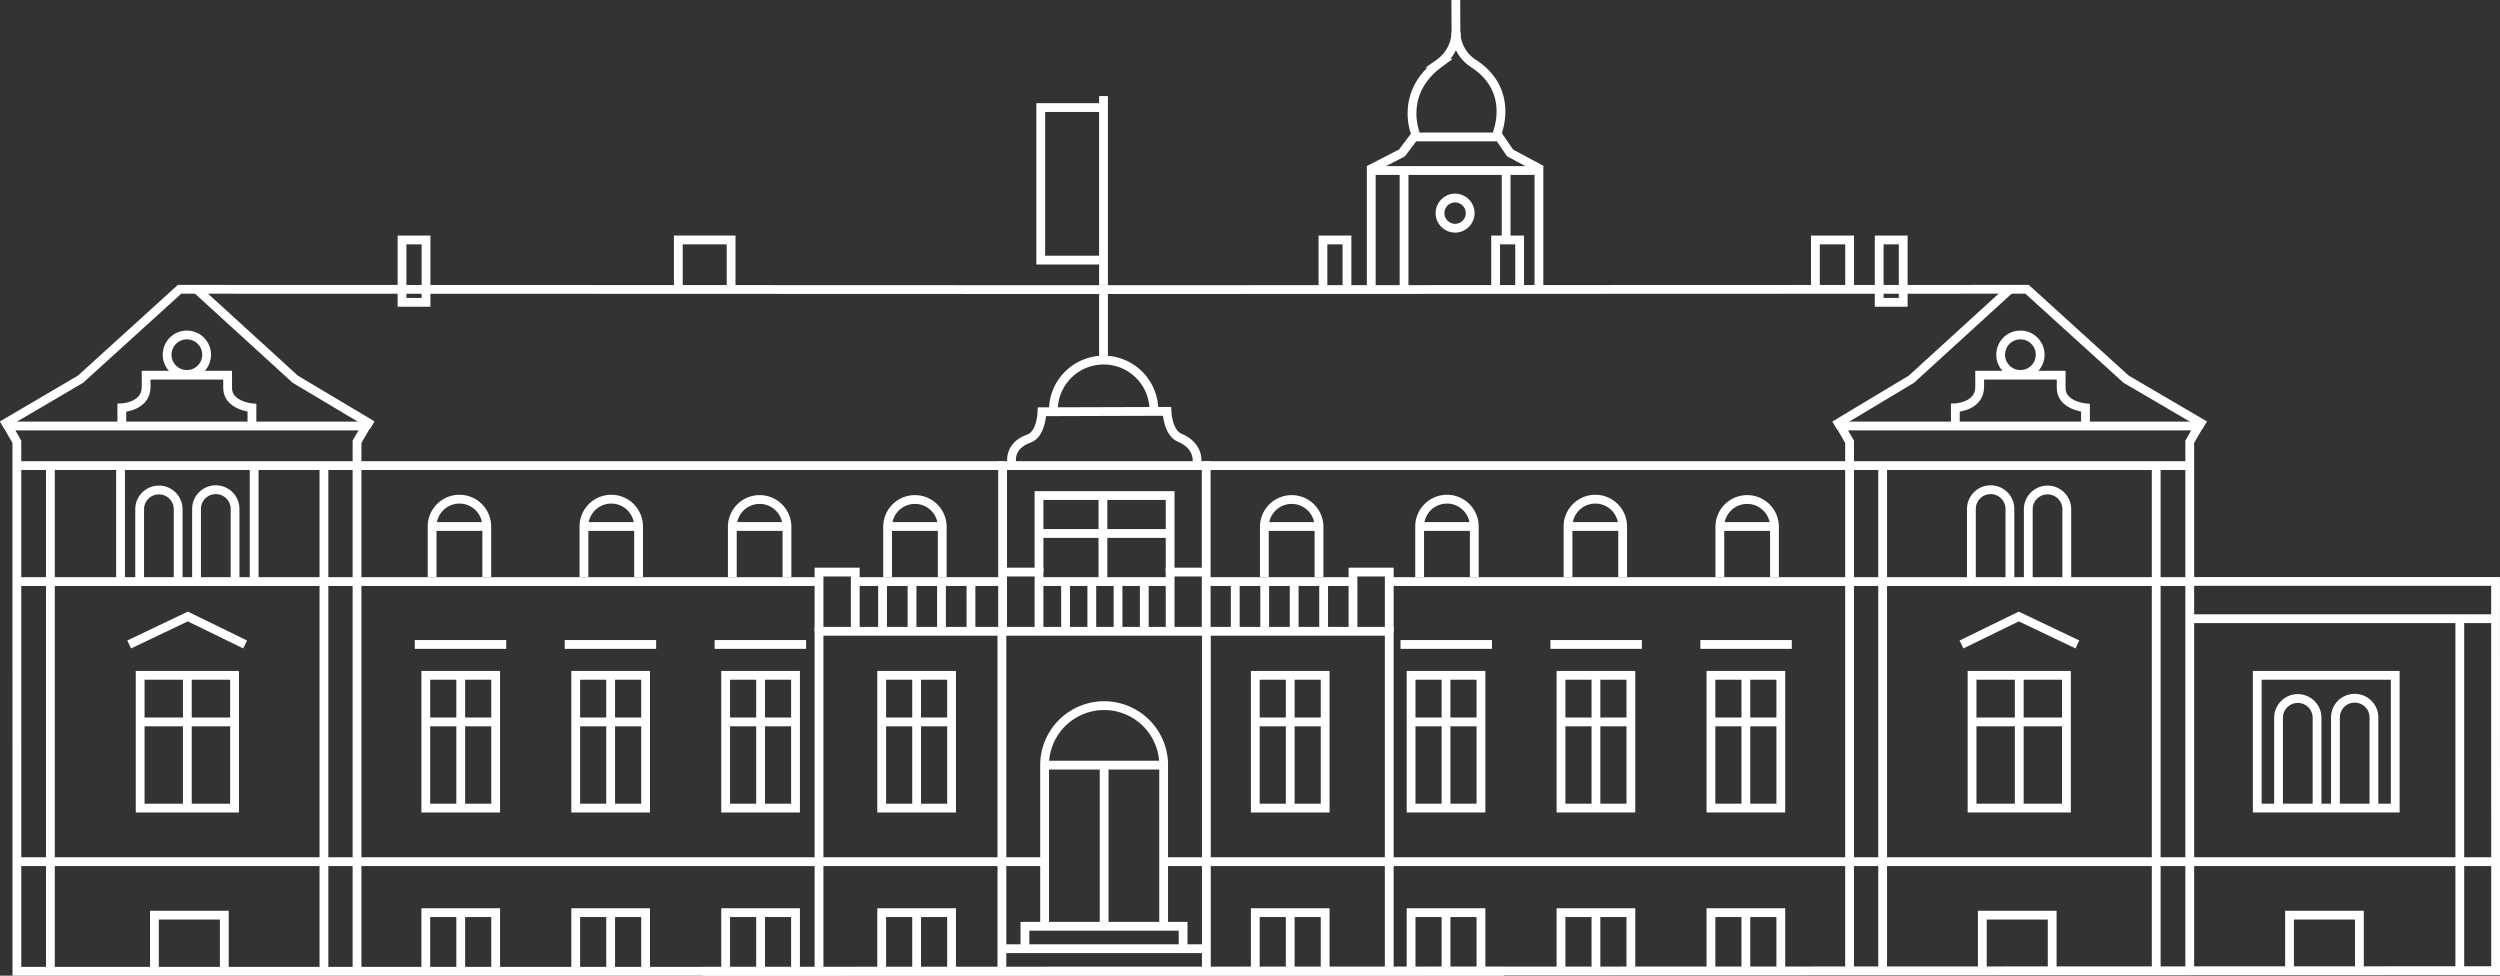 <svg xmlns="http://www.w3.org/2000/svg" width="568.436" height="221.842" viewBox="0 0 568.436 221.842"><rect x="0" y="0" width="568.436" height="221.842" fill="#333333" stroke="none"/><defs><style>.a{fill:none;stroke:#fff;stroke-miterlimit:10;stroke-width:2px;}</style></defs><g transform="translate(-136.974 -186.925)"><line class="a" x2="46.095" transform="translate(364.978 402.637)"/><path class="a" d="M370.018,402.254v-4.717h35.962v4.717"/><line class="a" y2="76.829" transform="translate(411.269 331.32)"/><line class="a" y1="76.829" transform="translate(364.782 331.32)"/><path class="a" d="M323.2,406.776V330.465H452.852v76.311"/><line class="a" x1="50.899" transform="translate(323.396 382.846)"/><line class="a" x1="50.899" transform="translate(401.659 382.846)"/><path class="a" d="M374.491,397.181V360.539a13.539,13.539,0,0,1,27.068,0v36.642"/><path class="a" d="M376.485,279.912a11.431,11.431,0,0,1,22.853,0"/><line class="a" x2="27.068" transform="translate(374.491 360.898)"/><line class="a" y2="36.47" transform="translate(388.025 361.283)"/><line class="a" y2="29.598" transform="translate(345.393 341.067)"/><line class="a" x2="14.711" transform="translate(338.087 351.07)"/><path class="a" d="M331.438,330.536V317H323.2v13.464"/><path class="a" d="M364.978,317h8.24v13.534"/><path class="a" d="M364.978,330.465"/><path class="a" d="M411.27,330.536"/><path class="a" d="M403.03,330.465V317h8.24"/><path class="a" d="M444.614,330.465V317h8.24v13.534"/><line class="a" x2="32.364" transform="translate(332.026 319.159)"/><line class="a" x2="29.618" transform="translate(373.61 319.159)"/><line class="a" x2="32.953" transform="translate(411.27 319.159)"/><line class="a" y2="20.007" transform="translate(387.753 299.328)"/><line class="a" y2="10.788" transform="translate(379.256 319.649)"/><line class="a" y2="10.788" transform="translate(385.222 319.649)"/><line class="a" y2="10.788" transform="translate(391.188 319.355)"/><line class="a" y2="10.788" transform="translate(397.153 319.551)"/><line class="a" y2="10.788" transform="translate(337.646 319.649)"/><line class="a" y2="10.788" transform="translate(344.346 319.649)"/><line class="a" y2="10.788" transform="translate(351.046 319.355)"/><line class="a" y2="10.788" transform="translate(357.746 319.551)"/><line class="a" y2="10.788" transform="translate(417.837 319.649)"/><line class="a" y2="10.788" transform="translate(424.537 319.649)"/><line class="a" y2="10.788" transform="translate(431.237 319.355)"/><line class="a" y2="10.788" transform="translate(437.936 319.551)"/><line class="a" y2="59.308" transform="translate(387.883 208.767)"/><path class="a" d="M364.942,330.143V292.79h46.291v38.661"/><path class="a" d="M367.021,292.181s-.865-3.878,3.943-5.554c2.79-.973,2.942-6.08,2.942-6.08l28.4-.09s.173,4.862,2.9,5.99c4.49,1.856,3.943,5.554,3.943,5.554"/><path class="a" d="M373.218,317V299.594h29.814V317"/><line class="a" x2="29.03" transform="translate(373.741 308.223)"/><path class="a" d="M387.732,211.384H373.61v34.682h13.338"/><line class="a" x1="182.273" transform="translate(141.123 382.846)"/><path class="a" d="M478.941,407.766H140.813l-.006-120.4-2.065-3.572h81.489l-2.077,3.572V407.692"/><rect class="a" width="15.888" height="30.187" transform="translate(337.449 340.478)"/><path class="a" d="M172.085,407.561V395.007h15.888v12.553"/><rect class="a" width="15.888" height="30.187" transform="translate(267.878 340.478)"/><line class="a" y2="29.598" transform="translate(275.822 341.067)"/><line class="a" x2="14.711" transform="translate(268.515 351.07)"/><rect class="a" width="15.888" height="30.187" transform="translate(233.788 340.478)"/><line class="a" y2="29.598" transform="translate(241.732 341.067)"/><line class="a" x2="14.711" transform="translate(234.426 351.07)"/><path class="a" d="M337.449,407.953V394.439h15.888v13.514"/><line class="a" y2="12.925" transform="translate(345.393 395.028)"/><path class="a" d="M267.878,407.953V394.439h15.888v13.514"/><line class="a" y2="12.925" transform="translate(275.822 395.028)"/><path class="a" d="M233.788,407.953V394.439h15.888v13.514"/><line class="a" y2="12.925" transform="translate(241.732 395.028)"/><line class="a" x2="181.84" transform="translate(140.968 319.159)"/><path class="a" d="M194.258,283.6v-3.951s-5.528-.467-5.528-4.5v-2.914H170.2v2.682c0,4.495-5.528,4.729-5.528,4.729V284.3"/><circle class="a" cx="4.492" cy="4.492" r="4.492" transform="translate(174.972 263.084)"/><line class="a" x2="20.792" transform="translate(265.377 333.458)"/><line class="a" x2="20.792" transform="translate(231.288 333.458)"/><rect class="a" width="21.461" height="30.187" transform="translate(168.843 340.478)"/><line class="a" y2="29.598" transform="translate(179.574 341.067)"/><line class="a" x2="20.284" transform="translate(169.481 351.07)"/><path class="a" d="M192.707,333.458,179.68,327.1l-13.338,6.358"/><rect class="a" width="15.888" height="30.187" transform="translate(301.967 340.478)"/><line class="a" y2="29.598" transform="translate(309.911 341.067)"/><line class="a" x2="14.711" transform="translate(302.604 351.07)"/><path class="a" d="M301.967,407.953V394.439h15.888v13.514"/><line class="a" y2="12.925" transform="translate(309.911 395.028)"/><line class="a" x2="20.792" transform="translate(299.466 333.458)"/><path class="a" d="M168.728,319.468V302.714a4.378,4.378,0,0,1,8.756,0v16.754"/><path class="a" d="M181.664,319.468V302.714a4.378,4.378,0,1,1,8.755,0v16.754"/><path class="a" d="M655.056,370.281V350.13a4.378,4.378,0,1,1,8.756,0v20.151"/><path class="a" d="M667.992,370.281V350.13a4.378,4.378,0,1,1,8.755,0v20.151"/><path class="a" d="M235.225,318.117V306.636a6.212,6.212,0,0,1,12.425,0v11.481"/><line class="a" y2="114.767" transform="translate(148.432 292.538)"/><line class="a" y2="115.597" transform="translate(210.631 292.749)"/><line class="a" x2="12.425" transform="translate(235.225 306.636)"/><path class="a" d="M269.747,318.117V306.636a6.212,6.212,0,0,1,12.425,0v11.481"/><line class="a" x2="12.425" transform="translate(269.747 306.636)"/><path class="a" d="M303.485,318.117V306.636a6.213,6.213,0,0,1,12.425,0v11.481"/><line class="a" x2="12.425" transform="translate(303.485 306.636)"/><path class="a" d="M338.791,318.117V306.636a6.213,6.213,0,0,1,12.425,0v11.481"/><line class="a" x2="12.425" transform="translate(338.791 306.636)"/><line class="a" x1="224.356" transform="translate(140.586 292.79)"/><path class="a" d="M221.624,283.6,204.1,273.145l-22.319-20.368"/><path class="a" d="M388.926,252.777,177.8,252.7l-22.523,20.446L137.48,283.6"/><line class="a" x2="252.12" transform="translate(452.276 382.846)"/><path class="a" d="M634.865,407.692V287.363l2.065-3.572H555.441l2.077,3.572V407.692"/><path class="a" d="M603.588,407.561V395.007H587.7v12.553"/><path class="a" d="M673.445,407.561V395.007H657.557v12.553"/><rect class="a" width="15.888" height="30.187" transform="translate(507.795 370.665) rotate(-180)"/><line class="a" y2="29.598" transform="translate(499.851 341.067)"/><line class="a" x1="14.711" transform="translate(492.446 351.07)"/><rect class="a" width="15.888" height="30.187" transform="translate(541.884 370.665) rotate(-180)"/><line class="a" y2="29.598" transform="translate(533.94 341.067)"/><line class="a" x1="14.711" transform="translate(526.535 351.07)"/><path class="a" d="M507.795,407.953V394.439H491.907v13.514"/><line class="a" y2="12.925" transform="translate(499.851 395.028)"/><path class="a" d="M541.884,407.953V394.439H526v13.514"/><line class="a" y2="12.925" transform="translate(533.94 395.028)"/><line class="a" x1="182.088" transform="translate(452.865 319.159)"/><line class="a" x1="20.792" transform="translate(489.504 333.458)"/><line class="a" x1="20.792" transform="translate(523.593 333.458)"/><rect class="a" width="21.461" height="30.187" transform="translate(606.829 370.665) rotate(-180)"/><rect class="a" width="31.371" height="30.187" transform="translate(681.587 370.665) rotate(-180)"/><line class="a" y2="29.598" transform="translate(596.099 341.067)"/><line class="a" x1="20.284" transform="translate(585.907 351.07)"/><path class="a" d="M582.965,333.458l13.027-6.358,13.338,6.358"/><rect class="a" width="15.888" height="30.187" transform="translate(473.706 370.665) rotate(-180)"/><line class="a" y2="29.598" transform="translate(465.762 341.067)"/><line class="a" x1="14.711" transform="translate(458.357 351.07)"/><path class="a" d="M473.706,407.953V394.439H457.818v13.514"/><line class="a" y2="12.925" transform="translate(465.762 395.028)"/><line class="a" x1="20.792" transform="translate(455.415 333.458)"/><path class="a" d="M606.911,319.468V302.714a4.378,4.378,0,0,0-8.756,0v16.754"/><path class="a" d="M593.975,319.468V302.714a4.378,4.378,0,1,0-8.755,0v16.754"/><path class="a" d="M540.447,318.117V306.636a6.213,6.213,0,0,0-12.425,0v11.481"/><line class="a" y2="114.767" transform="translate(627.24 293.186)"/><line class="a" y2="79.467" transform="translate(696.27 328.015)"/><line class="a" y2="116.16" transform="translate(565.041 292.185)"/><line class="a" x1="12.425" transform="translate(528.022 306.636)"/><path class="a" d="M505.925,318.117V306.636a6.212,6.212,0,0,0-12.425,0v11.481"/><line class="a" x1="12.425" transform="translate(493.5 306.636)"/><path class="a" d="M472.188,318.117V306.636a6.212,6.212,0,0,0-12.425,0v11.481"/><line class="a" x1="12.425" transform="translate(459.763 306.636)"/><path class="a" d="M436.881,318.117V306.636a6.213,6.213,0,0,0-12.425,0v11.481"/><line class="a" x1="12.425" transform="translate(424.456 306.636)"/><line class="a" x2="224.356" transform="translate(410.73 292.79)"/><path class="a" d="M554.115,283.629l17.461-10.484L593.9,252.777"/><path class="a" d="M386.746,252.777l211.129-.078L620.4,273.145l17.86,10.458"/><rect class="a" width="5.46" height="14.182" transform="translate(228.381 241.485)"/><rect class="a" width="5.46" height="14.182" transform="translate(564.253 241.485)"/><path class="a" d="M437.779,253.343V241.485h5.46v11.858"/><path class="a" d="M477.041,253.343V241.485h5.46v11.858"/><path class="a" d="M549.751,253.343V241.485h7.784v11.858"/><path class="a" d="M291.207,253.015v-11.53h12v11.323"/><path class="a" d="M486.887,252.258V225.693H448.76v27.518"/><circle class="a" cx="3.432" cy="3.432" r="3.432" transform="translate(464.392 231.953)"/><line class="a" y2="26.417" transform="translate(456.22 226.242)"/><line class="a" y2="15.244" transform="translate(479.427 226.242)"/><path class="a" d="M458.839,217.363s-3.888-9.243,5.4-16.055a9.021,9.021,0,0,0,3.792-6.989"/><path class="a" d="M477.326,217.363s4.246-9.869-5.4-16.055a8.593,8.593,0,0,1-3.889-6.989"/><path class="a" d="M487.462,225.527l-7.13-3.824-2.484-3.636H458.473l-2.736,3.636-7.544,3.875"/><line class="a" x2="0.047" y2="8.525" transform="translate(467.983 186.93)"/><path class="a" d="M634.953,319.128H704.4l.013,88.5-407.678.142"/><line class="a" x2="68.823" transform="translate(635.573 327.602)"/><line class="a" y2="26.689" transform="translate(164.383 292.749)"/><line class="a" y2="26.041" transform="translate(194.764 293.397)"/><line class="a" y2="29.598" transform="translate(430.338 341.067)"/><line class="a" x2="14.711" transform="translate(423.031 351.07)"/><rect class="a" width="15.888" height="30.187" transform="translate(422.394 340.478)"/><path class="a" d="M422.394,407.953V394.439h15.888v13.514"/><line class="a" y2="12.925" transform="translate(430.338 395.028)"/><path class="a" d="M611.158,283.6v-3.951s-5.529-.467-5.529-4.5v-2.914H587.1v2.682c0,4.495-5.529,4.729-5.529,4.729V284.3"/><circle class="a" cx="4.492" cy="4.492" r="4.492" transform="translate(591.872 263.084)"/></g></svg>